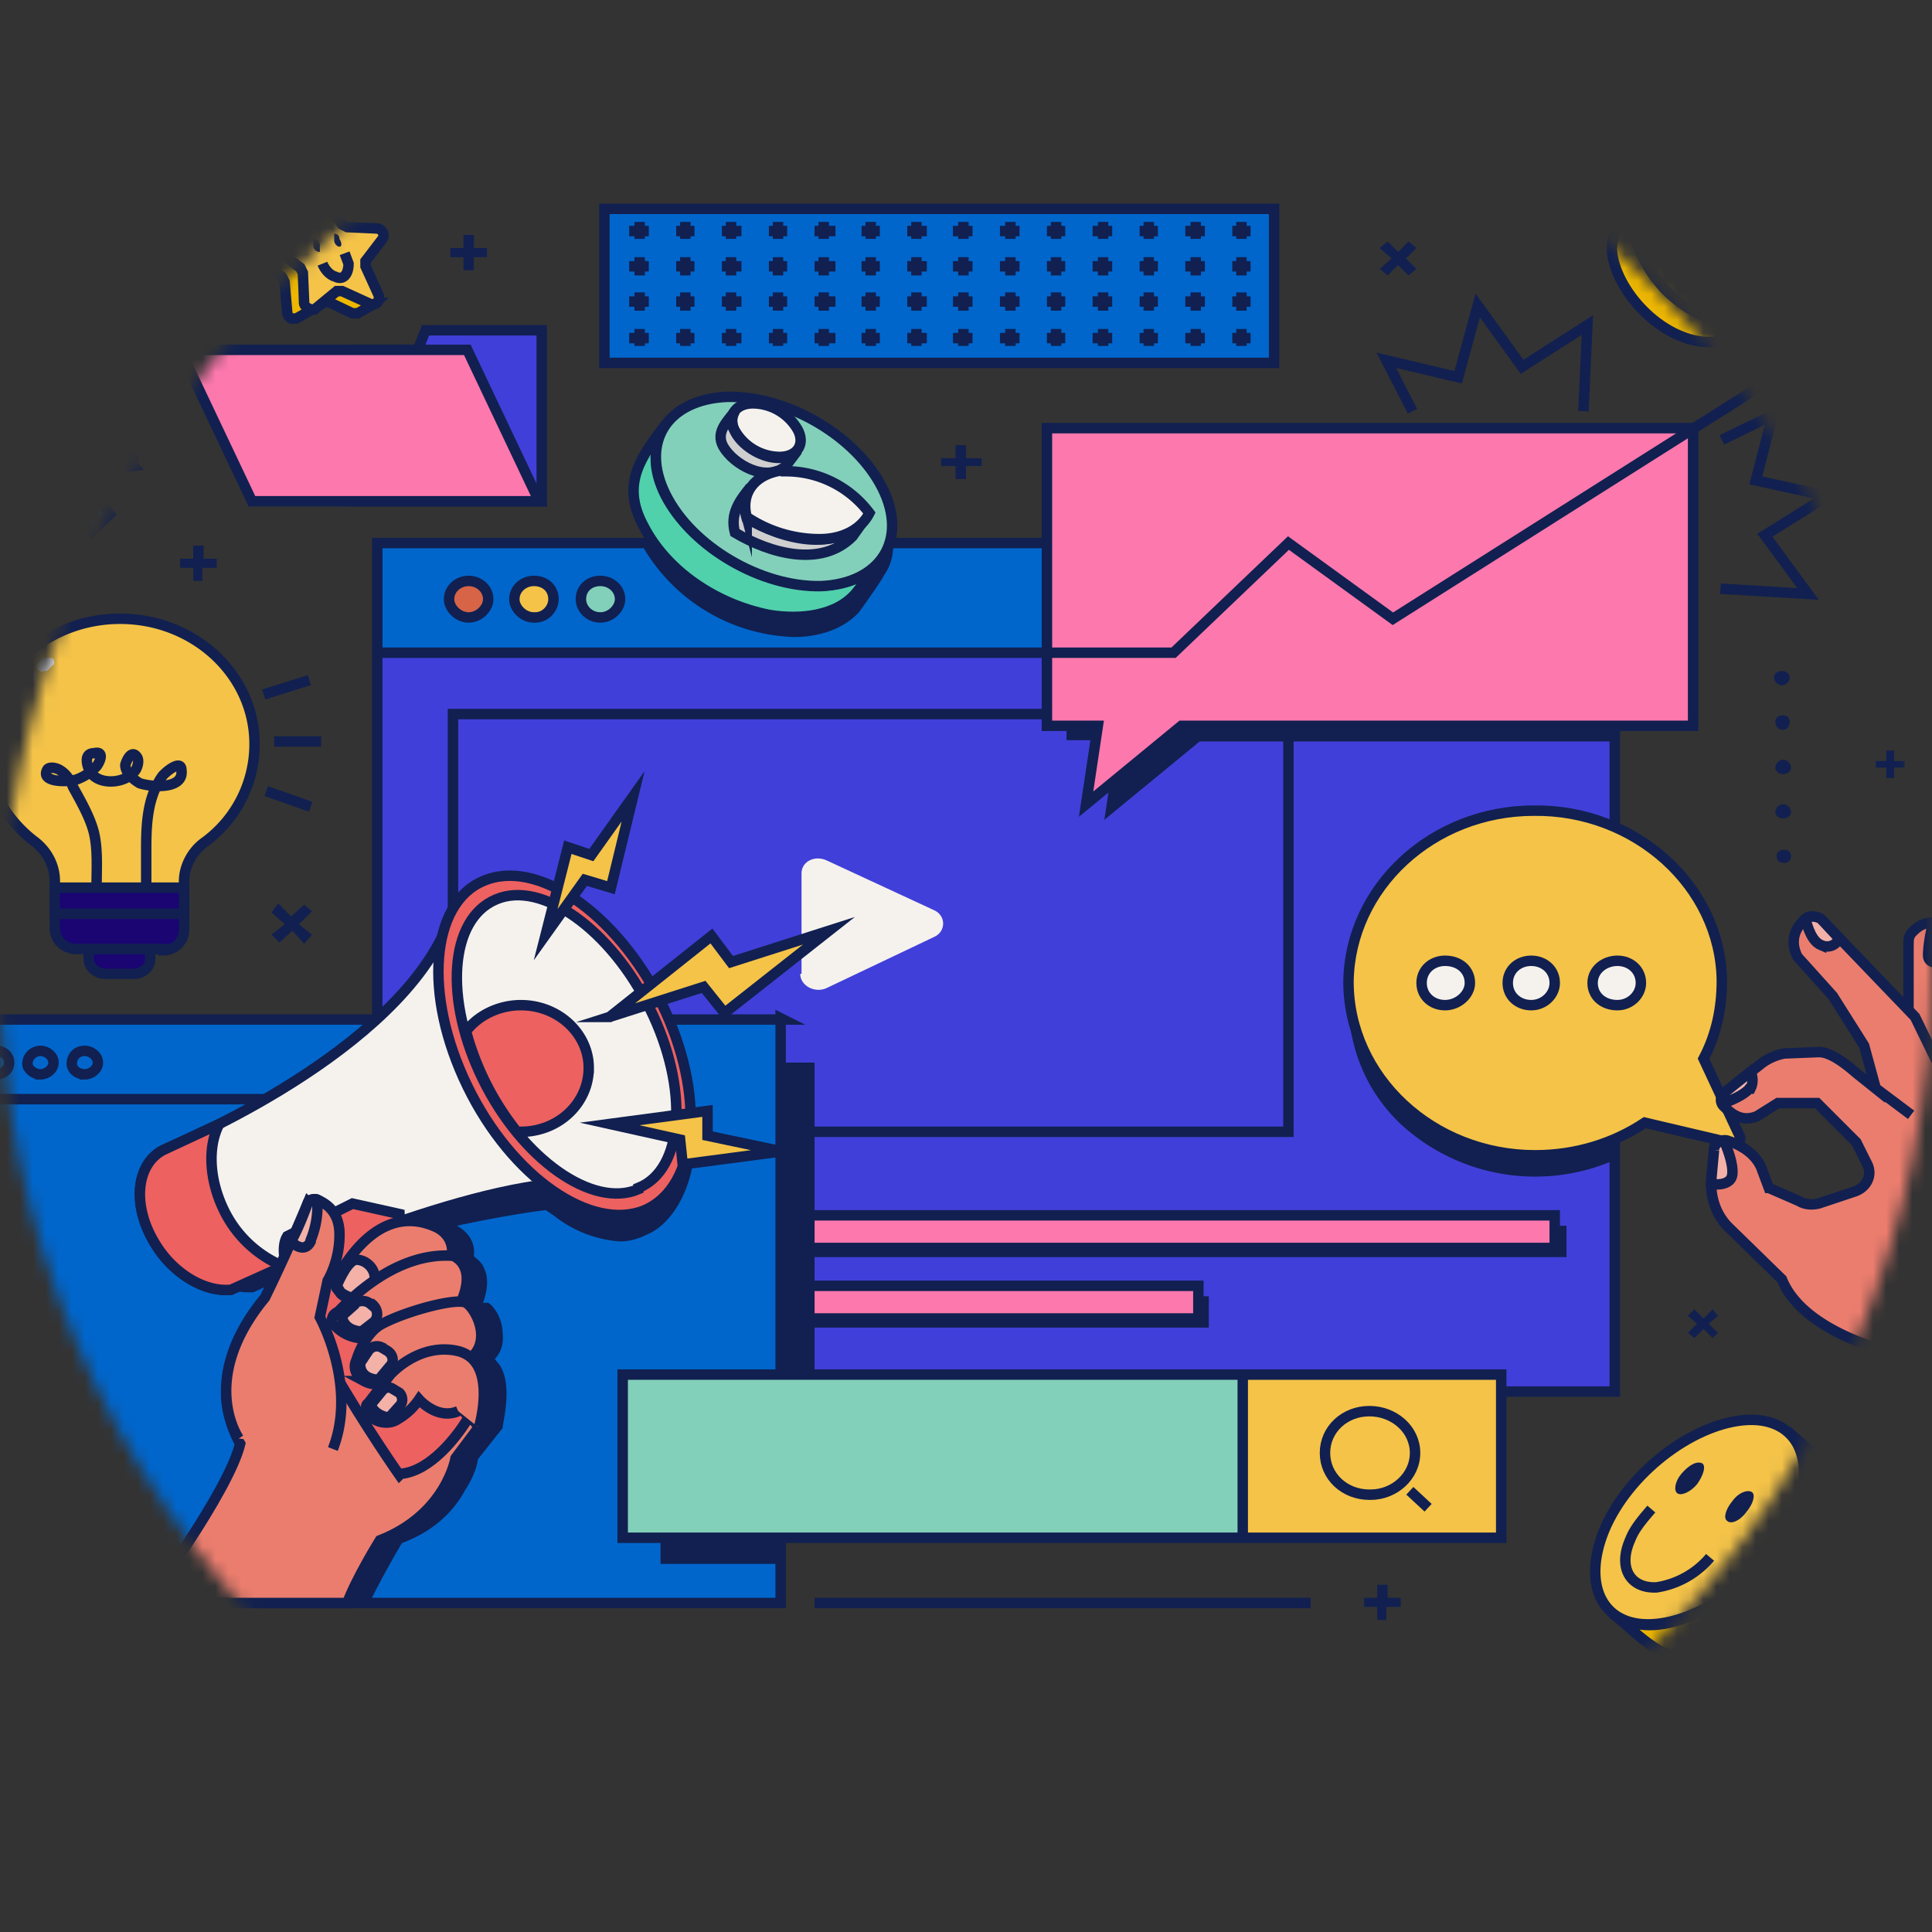 <svg xmlns="http://www.w3.org/2000/svg" fill="none" viewBox="0 0 148 148"><rect x="0" y="0" width="148" height="148" fill="#333333" stroke="none"/><mask id="mask0_3003_3924" width="148" height="148" x="0" y="0" maskUnits="userSpaceOnUse" style="mask-type:alpha"><circle cx="74" cy="74" r="74" fill="#D9D9D9"/></mask><g mask="url(#mask0_3003_3924)"><path fill="#112050" d="m131.6 100.8-.4-.5-.7.7-.7-.7-.5.5.7.6-.7.7.5.4.7-.7.7.7.4-.4-.7-.7.7-.6ZM75.2 35.7v-.6H74v-1h-.8v1h-1.1v.6h1.1v1h.8v-1h1ZM16.6 43.5v-.7h-1v-1h-.8v1h-1v.7h1v1h.7v-1h1.1ZM107.3 123v-.6h-1v-1h-.8v1h-1v.7h1v1h.7v-1h1.1ZM145.9 58.8v-.5h-.8v-.8h-.6v.8h-.8v.5h.8v.8h.6v-.8h.8ZM37.3 19.7V19h-1v-1h-.8v1h-1v.7h1v1h.8v-1h1ZM108.5 19l-.6-.5-.8.8-.8-.8-.6.5.9.8-.9.8.6.5.8-.8.8.8.6-.5-.8-.8.8-.8ZM24 69.9l-.7-.6-1 .9-1-1-.5.7 1 .9-1 .8.6.6 1-.9.9 1 .6-.7-1-.8 1-1Z"/><path stroke="#112050" stroke-miterlimit="10" stroke-width=".8" d="M62.4 122.8h38"/><path fill="#413FD9" d="M123.7 41.6H28.9v65h94.8v-65Z"/><path stroke="#112050" stroke-miterlimit="10" stroke-width=".8" d="M98.7 54.7h-64v32h64v-32Z"/><path fill="#112050" d="M92.6 99.3h-31v2.4h31v-2.4Z"/><path fill="#FD78AD" d="M91.8 98.5h-31v2.5h31v-2.5Z"/><path stroke="#112050" stroke-miterlimit="10" stroke-width=".8" d="M91.8 98.5h-31v2.5h31v-2.5Z"/><path fill="#112050" d="M120 93.9H61.6v2.4H120V94Z"/><path fill="#FD78AD" d="M119.1 93.1H60.7v2.5h58.4V93Z"/><path stroke="#112050" stroke-miterlimit="10" stroke-width=".8" d="M119.1 93.1H60.7v2.5h58.4V93Z"/><path fill="#06C" d="M123.7 41.6H28.9V50h94.8v-8.5Z"/><path stroke="#112050" stroke-miterlimit="10" stroke-width=".8" d="M28.9 50h94.8"/><path fill="#D76447" d="M35.9 47.3c.8 0 1.5-.7 1.5-1.4 0-.8-.7-1.4-1.5-1.4s-1.5.6-1.5 1.4c0 .7.7 1.4 1.5 1.4Z"/><path stroke="#112050" stroke-miterlimit="10" stroke-width=".8" d="M35.9 47.3c.8 0 1.5-.7 1.5-1.4 0-.8-.7-1.4-1.5-1.4s-1.5.6-1.5 1.4c0 .7.7 1.4 1.5 1.4Z"/><path fill="#F4C348" d="M41 47.3c.8 0 1.4-.7 1.4-1.4 0-.8-.6-1.4-1.5-1.4-.8 0-1.5.6-1.5 1.4 0 .7.7 1.4 1.5 1.4Z"/><path stroke="#112050" stroke-miterlimit="10" stroke-width=".8" d="M41 47.3c.8 0 1.4-.7 1.4-1.4 0-.8-.6-1.4-1.5-1.4-.8 0-1.5.6-1.5 1.4 0 .7.7 1.4 1.5 1.4Z"/><path fill="#83D0BA" d="M46 47.3c.8 0 1.5-.7 1.5-1.4 0-.8-.7-1.4-1.5-1.4-.9 0-1.5.6-1.5 1.4 0 .7.6 1.4 1.5 1.4Z"/><path stroke="#112050" stroke-miterlimit="10" stroke-width=".8" d="M46 47.3c.8 0 1.5-.7 1.5-1.4 0-.8-.7-1.4-1.5-1.4-.9 0-1.5.6-1.5 1.4 0 .7.6 1.4 1.5 1.4Z"/><path stroke="#112050" stroke-miterlimit="10" stroke-width=".8" d="M123.7 41.6H28.9v65h94.8v-65Z"/><path fill="#F4C348" d="M19.5 57c0-5.3-4.6-9.6-10.3-9.6-5.7 0-10.3 4.3-10.4 9.5 0 3 1.5 5.8 3.9 7.6 1 .8 1.5 1.9 1.5 3v2.6h9.9v-2.6c0-1.1.6-2.3 1.6-3a9.3 9.3 0 0 0 3.8-7.5Z"/><path stroke="#112050" stroke-miterlimit="10" stroke-width=".8" d="M19.5 57c0-5.3-4.6-9.6-10.3-9.6-5.7 0-10.3 4.3-10.4 9.5 0 3 1.5 5.8 3.9 7.6 1 .8 1.5 1.9 1.5 3v2.6h9.9v-2.6c0-1.1.6-2.3 1.6-3a9.3 9.3 0 0 0 3.8-7.5Z"/><path fill="#1A0573" d="M12.5 72.7H5.9c-1 0-1.7-.7-1.7-1.6V68h9.9v3.2c0 .9-.7 1.6-1.6 1.6Z"/><path stroke="#112050" stroke-miterlimit="10" stroke-width=".8" d="M12.5 72.7H5.9c-1 0-1.7-.7-1.7-1.6V68h9.9v3.2c0 .9-.7 1.6-1.6 1.6Z"/><path fill="#1A0573" d="M11.5 72.7H6.8v.8c0 .6.6 1.1 1.3 1.1h2.2c.6 0 1.2-.5 1.2-1.1v-.8Z"/><path stroke="#112050" stroke-miterlimit="10" stroke-width=".8" d="M11.5 72.7H6.8v.8c0 .6.6 1.1 1.3 1.1h2.2c.6 0 1.2-.5 1.2-1.1v-.8Z"/><path fill="#fff" d="M.5 56c-.3 0-.5-.3-.5-.5.2-1.5.9-3 2-4h.7v.6c-1 1-1.7 2.2-1.8 3.5 0 .2-.2.3-.4.3ZM3.2 51.5l-.3-.2a.4.4 0 0 1 0-.5l.4-.4H4c.2.2.2.5 0 .6l-.4.4h-.3Z"/><path stroke="#112050" stroke-miterlimit="10" stroke-width=".8" d="M4.2 70h9.9M21 56.8h3.6M20.2 53.2l3.5-1.1M20.4 60.6l3.4 1.2M7.4 67.8c0-1.3.1-2.7-.2-4-.3-1.2-1-2.4-1.6-3.5-.2-.5-.5-1-1-1.3-.3-.2-.9-.3-1 0-.5 1 1.8.9 2.3.7a4 4 0 0 0 1.5-1c.3-.4.6-1.2-.2-1-.7 0-.6.7-.4 1.2.5 1.3 2.7 1.2 3.5.2.2-.2.4-.8.2-1.1-.4-.6-.8.2-.9.6 0 .6.6 1.1 1.1 1.4.9.3 3.4.5 3.2-1 0-.9-1.3.2-1.5.5-1.1 1.6-1.2 3.6-1.2 5.5v2.9"/><path fill="#112050" d="M62.4 81.4H-3.7v25.4h66.1V81.4Z"/><path fill="#06C" d="M60 78.1H-6.3v44.7h66.1V78Z"/><path stroke="#112050" stroke-miterlimit="10" stroke-width=".8" d="M60 78.1H-6.3v44.7h66.1V78ZM-3.3 84.2h25"/><path stroke="#112050" stroke-miterlimit="10" stroke-width=".8" d="M-.3 82.3c.6 0 1-.4 1-.9s-.4-.9-1-.9c-.5 0-1 .4-1 1 0 .4.5.8 1 .8ZM3.1 82.3c.5 0 1-.4 1-.9s-.5-.9-1-.9-1 .4-1 1c0 .4.5.8 1 .8ZM6.5 82.3c.5 0 1-.4 1-.9s-.5-.9-1-.9c-.6 0-1 .4-1 1 0 .4.4.8 1 .8Z"/><path fill="#06C" d="M10.2 35.7v-1.9L7 33.4l-.4-.8 2-2.4L7 28.8l-2.6 1.8-.9-.3-.4-3h-2l-.5 3-.9.3-2.6-1.8-1.4 1.3 1.9 2.5-.4.8-3.2.4v1.9l3.2.4.4.9-2 2.4 1.5 1.3 2.6-1.8.8.4.5 3h2l.5-3 .9-.4 2.6 1.8 1.4-1.3L6.6 37l.4-.8 3.2-.5Zm-8 2c-1.7 0-3.1-1.4-3.1-3 0-1.5 1.4-2.7 3-2.7 1.7 0 3.1 1.2 3.1 2.8 0 1.5-1.4 2.8-3 2.8Z"/><path stroke="#112050" stroke-miterlimit="10" stroke-width=".8" d="M10.2 35.7v-1.9L7 33.4l-.4-.8 2-2.4L7 28.8l-2.6 1.8-.9-.3-.4-3h-2l-.5 3-.9.3-2.6-1.8-1.4 1.3 1.9 2.5-.4.8-3.2.4v1.9l3.2.4.4.9-2 2.4 1.5 1.3 2.6-1.8.8.4.5 3h2l.5-3 .9-.4 2.6 1.8 1.4-1.3L6.6 37l.4-.8 3.2-.5Zm-8 2c-1.7 0-3.1-1.4-3.1-3 0-1.5 1.4-2.7 3-2.7 1.7 0 3.1 1.2 3.1 2.8 0 1.5-1.4 2.8-3 2.8Z"/><path fill="#112050" d="M136.7 66.1c.3 0 .5-.2.5-.5s-.2-.5-.5-.5c-.4 0-.6.2-.6.5s.2.5.6.5ZM136.6 62.7c.3 0 .6-.2.6-.5s-.3-.6-.6-.6-.6.3-.6.6.3.5.6.5ZM136.6 59.3c.3 0 .6-.2.6-.5s-.3-.6-.6-.6-.6.3-.6.6.3.5.6.5ZM136.6 55.9c.3 0 .5-.3.5-.6s-.2-.5-.5-.5c-.4 0-.6.2-.6.5s.2.6.6.6ZM136.5 52.5c.3 0 .6-.3.6-.6s-.3-.5-.6-.5-.6.2-.6.5.3.6.6.6ZM123.7 64.7c-1.9-.8-4-1.2-6-1.2h-.2c-3.8 0-7.3 1.4-10 3.9a12.8 12.8 0 0 0-4.2 9.3c0 3.6 1.4 7 4.1 9.5a15.2 15.2 0 0 0 16.2 2.7V64.7Z"/><path fill="#F4C348" d="m133.3 87.1-2.8-6c1-1.9 1.4-3.9 1.4-6-.1-7.2-6.6-13.1-14.4-13-7.8 0-14.1 5.9-14.2 13.1 0 7.3 6.4 13.3 14.3 13.3 3.1 0 6-.9 8.4-2.5l6.8 1.6c.3.1.6-.2.5-.5Z"/><path stroke="#112050" stroke-miterlimit="10" stroke-width=".8" d="m133.3 87.1-2.8-6c1-1.9 1.4-3.9 1.4-6-.1-7.2-6.6-13.1-14.4-13-7.8 0-14.1 5.9-14.2 13.1 0 7.3 6.4 13.3 14.3 13.3 3.1 0 6-.9 8.4-2.5l6.8 1.6c.3.1.6-.2.5-.5Z"/><path fill="#EB7D6E" d="m149 71.5 1 14.2-3.8-4.3v-9c0-.4 0-.7.3-1 .3-.3.8-.8 1.7-.7.4 0 .7.4.7.8Z"/><path stroke="#112050" stroke-miterlimit="10" stroke-width=".8" d="m149 71.5 1 14.2-3.8-4.3v-9c0-.4 0-.7.3-1 .3-.3.8-.8 1.7-.7.4 0 .7.4.7.8Z"/><path fill="#EB7D6E" d="m135.5 91 2.3 1c.5.3 1 .3 1.5.2l2.7-.9c1-.3 1.5-1.3 1-2.2l-.8-1.6-3-3h-3l-1.6 1c-1.2.5-2-.2-2.6-.8a.7.7 0 0 1 .1-1l2.8-2.2c.5-.4 1.2-.7 1.8-.8l2.5-.1c1-.1 2.3 1 3 1.6l1.5 1.2-.9-3.3-2.4-3.8-2.7-3c-.7-1.4 0-2.4.6-2.9.3-.3.9-.2 1.2 0l7.2 7.5 3.7 7.6c.3.7.5 1.4.5 2l.8 8.8c1.3 3.5 9.7 9.6 9.7 9.6l-10.6 8.2-6.2-10.6s-6.5-1.5-8.1-5.5l-4.1-4c-1-1-1.4-2.4-1.3-3.7l.2-2.2c0-.5.6-.9 1.1-.7.9.3 2 .9 2.5 2l.6 1.6Z"/><path stroke="#112050" stroke-miterlimit="10" stroke-width=".8" d="m135.5 91 2.3 1c.5.3 1 .3 1.5.2l2.7-.9c1-.3 1.5-1.3 1-2.2l-.8-1.6-3-3h-3l-1.6 1c-1.2.5-2-.2-2.6-.8a.7.7 0 0 1 .1-1l2.8-2.2c.5-.4 1.2-.7 1.8-.8l2.5-.1c1-.1 2.3 1 3 1.6l1.5 1.2-.9-3.3-2.4-3.8-2.7-3c-.7-1.4 0-2.4.6-2.9.3-.3.9-.2 1.2 0l7.2 7.5 3.7 7.6c.3.7.5 1.4.5 2l.8 8.8c1.3 3.5 9.7 9.6 9.7 9.6l-10.6 8.2-6.2-10.6s-6.5-1.5-8.1-5.5l-4.1-4c-1-1-1.4-2.4-1.3-3.7l.2-2.2c0-.5.6-.9 1.1-.7.9.3 2 .9 2.5 2l.6 1.6ZM143.2 83l3.2 2.4"/><path stroke="#112050" stroke-miterlimit="10" stroke-width=".8" d="M143.7 103.3s1 .4 2.5.3"/><path fill="#F3B1A8" d="M139.5 72.4c-.7-.3-1-1.3-1.2-2 .3-.3.9-.2 1.2 0l1.4 1.5c-.2.4-.7.8-1.4.5Z"/><path stroke="#112050" stroke-miterlimit="10" stroke-width=".8" d="M139.5 72.4c-.7-.3-1-1.3-1.2-2 .3-.3.9-.2 1.2 0l1.4 1.5c-.2.4-.7.8-1.4.5Z"/><path fill="#F3B1A8" d="M134 83.4c-.4.5-1.6 1-2 1.1-.2-.2-.1-.6.1-.8l2-1.6c.2.4.2.9 0 1.3Z"/><path stroke="#112050" stroke-miterlimit="10" stroke-width=".8" d="M134 83.4c-.4.5-1.6 1-2 1.1-.2-.2-.1-.6.1-.8l2-1.6c.2.4.2.9 0 1.3Z"/><path fill="#F3B1A8" d="M131.3 88.1c0-.4.3-.7.8-.7.2.6.7 1.7.6 2.6-.1.7-1 .8-1.6.7v-.4l.2-2.2Z"/><path stroke="#112050" stroke-miterlimit="10" stroke-width=".8" d="M131.3 88.1c0-.4.3-.7.8-.7.2.6.7 1.7.6 2.6-.1.7-1 .8-1.6.7v-.4l.2-2.2Z"/><path fill="#F3B1A8" d="M147.7 73.2c0-.7.2-1.9.4-2.5.5 0 .8.4.8.8l.2 2.2c-.4.1-1.4.2-1.4-.5Z"/><path stroke="#112050" stroke-miterlimit="10" stroke-width=".8" d="M147.7 73.2c0-.7.2-1.9.4-2.5.5 0 .8.4.8.8l.2 2.2c-.4.1-1.4.2-1.4-.5Z"/><path fill="#F5F2ED" d="M110.7 77c1 0 1.9-.8 1.9-1.7 0-1-.8-1.7-1.9-1.7-1 0-1.8.7-1.8 1.7s.8 1.7 1.8 1.7ZM117.3 77c1 0 1.8-.8 1.8-1.7 0-1-.8-1.7-1.8-1.7s-1.8.7-1.8 1.7.8 1.7 1.8 1.7ZM123.9 77c1 0 1.8-.8 1.8-1.7 0-1-.8-1.7-1.8-1.7s-1.9.7-1.9 1.7.8 1.7 1.9 1.7Z"/><path stroke="#112050" stroke-miterlimit="10" stroke-width=".8" d="M110.7 77c1 0 1.9-.8 1.9-1.7 0-1-.8-1.7-1.9-1.7-1 0-1.8.7-1.8 1.7s.8 1.7 1.8 1.7ZM117.3 77c1 0 1.8-.8 1.8-1.7 0-1-.8-1.7-1.8-1.7s-1.8.7-1.8 1.7.8 1.7 1.8 1.7ZM123.9 77c1 0 1.8-.8 1.8-1.7 0-1-.8-1.7-1.8-1.7s-1.9.7-1.9 1.7.8 1.7 1.9 1.7Z"/><path fill="#112050" d="M23.1 83.4c-4 2.5-7.7 4-8.7 4.5l-.3.1a3 3 0 0 0-.2.1c-1 .6-1.5 1.6-1.6 3a7 7 0 0 0 .9 3.7v.2h.1c0 .2.1.2.2.3C14.8 97.5 17 99 19 99h.4l3.5-1.6-1 2a12 12 0 0 0-3 6.5v2c.2 1.2.7 2 .9 2.3 0 .3.2.5.2.5-.9 3.6-7.2 12-7.2 12.1h15.5c.8-1.7 2.3-4.3 2.5-4.6 2.7-1 4.1-2.7 4.8-4 .8-1.2 1-2.2 1-2.4l1.9-2.4c0-.4.8-3.2-.2-4.8l-.4-.5c.5-.5.7-1.2.6-2 0-1-.6-2-1.1-2.3H37c.4-1.1.4-2 .1-2.6-.2-.6-.7-.8-.8-1 .2-1.6-1.3-2.3-1.3-2.3s3.6-.8 6.8-1.2l.6.4a9.2 9.2 0 0 0 5.1 2c.7 0 1.4-.2 2-.5 2-.8 3.5-3.5 3.7-6.5a25 25 0 0 0-2-9.9h-21c-2.3 2.1-5 4-7.2 5.3Z"/><path fill="#F5F2ED" d="M42.1 90.7 34 71.5c-4.6 9.8-21.5 16.6-21.5 16.6-2.1 1.1-2.4 4.3-.6 7.2 1.4 2.3 3.8 3.7 5.8 3.5 0 0 14.7-7 24.4-8.1Z"/><path stroke="#112050" stroke-miterlimit="10" stroke-width=".8" d="M42.1 90.7 34 71.5c-4.6 9.8-21.5 16.6-21.5 16.6-2.1 1.1-2.4 4.3-.6 7.2 1.4 2.3 3.8 3.7 5.8 3.5 0 0 14.7-7 24.4-8.1Z"/><path fill="#ED6160" d="M17.2 92.8c-1.2-2.4-1.3-5-.4-6.7l-4.3 2c-2.1 1.1-2.4 4.3-.6 7.2 1.4 2.3 3.8 3.7 5.8 3.5l4-1.8a8.8 8.8 0 0 1-4.5-4.2Z"/><path stroke="#112050" stroke-miterlimit="10" stroke-width=".8" d="M17.2 92.8c-1.2-2.4-1.3-5-.4-6.7l-4.3 2c-2.1 1.1-2.4 4.3-.6 7.2 1.4 2.3 3.8 3.7 5.8 3.5l4-1.8a8.8 8.8 0 0 1-4.5-4.2Z"/><path fill="#EB7D6E" d="M11.2 122.8s6.3-8.5 7.2-12.2c0 0-1.4-2.3-1-4.8l8.5-8.4 10.8 11.9-1.8 2.4s-.7 4.3-5.8 6.3c0 0-1.8 2.9-2.5 4.8H11.2Z"/><path stroke="#112050" stroke-miterlimit="10" stroke-width=".8" d="M11.2 122.8s6.3-8.5 7.2-12.2c0 0-1.4-2.3-1-4.8l8.5-8.4 10.8 11.9-1.8 2.4s-.7 4.3-5.8 6.3c0 0-1.8 2.9-2.5 4.8H11.2Z"/><path fill="#ED6160" d="M30.6 113S20 97.9 22 94.7l5-2.5 3.6.8s.4 12.3 5 15.2c.2.2.3.5.1.7-.7 1.1-2.7 3.8-5 4Z"/><path stroke="#112050" stroke-miterlimit="10" stroke-width=".8" d="M30.6 113S20 97.9 22 94.7l5-2.5 3.6.8s.4 12.3 5 15.2c.2.2.3.5.1.7-.7 1.1-2.7 3.8-5 4Z"/><path fill="#EB7D6E" d="m24.5 100.9.6-2.8s1-1.6.9-3.8c-.1-1.5-1-2.1-1.7-2.4-.2-.1-.6 0-.7.2-.8 2.3-3.3 7.3-3.3 7.3-5.2 6.3-2 10.8-2 10.8l7.2.8c1.9-4.9-1-10.1-1-10.1Z"/><path stroke="#112050" stroke-miterlimit="10" stroke-width=".8" d="M25.5 111c1.9-4.9-1-10.1-1-10.1l.6-2.8s1-1.6.9-3.8c-.1-1.5-1-2.1-1.7-2.4-.2-.1-.6 0-.7.2a137 137 0 0 1-3.3 7.3c-5.2 6.3-2 10.8-2 10.8"/><path fill="#F3B1A8" d="M23.8 95a6.8 6.8 0 0 0 .5-3.1c-.2-.1-.6 0-.7.2-.3.8-.7 1.9-1.3 3 .4.4 1.1.8 1.5 0Z"/><path stroke="#112050" stroke-miterlimit="10" stroke-width=".8" d="M23.8 95a6.8 6.8 0 0 0 .5-3.1c-.2-.1-.6 0-.7.2-.3.8-.7 1.9-1.3 3 .4.4 1.1.8 1.5 0Z"/><path fill="#EB7D6E" d="M25.8 98.6a.4.4 0 0 1-.1-.5C26.3 97 29 92 33.4 94c0 0 1.5.6 1.2 2.3l-6.9 3c-.5.3-1.2.2-1.6-.2l-.3-.4Z"/><path stroke="#112050" stroke-miterlimit="10" stroke-width=".8" d="M25.8 98.6a.4.4 0 0 1-.1-.5C26.3 97 29 92 33.4 94c0 0 1.5.6 1.2 2.3l-6.9 3c-.5.3-1.2.2-1.6-.2l-.3-.4Z"/><path fill="#F3B1A8" d="M28.6 98.3c.4-.8-.4-1.8-1.3-1.8-.6 0-1.3 1.5-1.5 2l.3.5c.4.3.9.5 1.3.4.5-.3 1-.7 1.2-1.1Z"/><path stroke="#112050" stroke-miterlimit="10" stroke-width=".8" d="M28.6 98.3c.4-.8-.4-1.8-1.3-1.8-.6 0-1.3 1.5-1.5 2l.3.5c.4.3.9.5 1.3.4.5-.3 1-.7 1.2-1.1Z"/><path fill="#EB7D6E" d="M25.7 100.7c1.2-1.3 4.7-4.8 9-4.5 0 0 2 .7.5 3.8l-6.2 2.3a3 3 0 0 1-3.3-.7.6.6 0 0 1 0-1Z"/><path stroke="#112050" stroke-miterlimit="10" stroke-width=".8" d="M25.7 100.7c1.2-1.3 4.7-4.8 9-4.5 0 0 2 .7.5 3.8l-6.2 2.3a3 3 0 0 1-3.3-.7.6.6 0 0 1 0-1Z"/><path fill="#EB7D6E" d="M27.9 105.8c-.6-.3-1-1-.7-1.6.4-1 1-2.3 2.2-2.8 1.8-1 5.6-2 6.3-1.6.7.4 1.8 2.6.6 4l-.4.3-5.2 1c-.2 0-.3.2-.4.3-.5.7-1.5.9-2.3.5h-.1Z"/><path stroke="#112050" stroke-miterlimit="10" stroke-width=".8" d="M28 105.8c-.7-.3-1-1-.7-1.6.3-1 1-2.3 2-2.8 1.9-1 5.7-2 6.4-1.6.7.4 2 2.8.4 4.2l-5.7 1.2v.1a2 2 0 0 1-2.5.5Z"/><path fill="#EB7D6E" d="M36.6 109.3s1.6-5-1.5-5.8c-3-.7-5.2 1.8-5.2 1.8l-1.7 2.2c-.2.1-.2.4 0 .6v.2c.5.7 1.6.9 2.3.4a5 5 0 0 0 1.6-1.5s1.4 1.6 3 .9l1.5 1.2Z"/><path stroke="#112050" stroke-miterlimit="10" stroke-width=".8" d="M36.7 109.3s1.5-5-1.6-5.8c-3-.7-5.2 1.8-5.2 1.8l-1.7 2.2c-.2.1-.2.4 0 .6v.2c.5.7 1.6.9 2.3.4a5 5 0 0 0 1.6-1.5s1.4 1.6 3 .9"/><path fill="#F3B1A8" d="m29.3 106.5-.9 1.1s.2.8 1.4 1l.9-1c.2-.3.1-.7-.1-.9l-.5-.3a.6.6 0 0 0-.8.1Z"/><path stroke="#112050" stroke-miterlimit="10" stroke-width=".8" d="m29.3 106.5-.9 1.1s.2.8 1.4 1l.9-1c.2-.3.1-.7-.1-.9l-.5-.3a.6.6 0 0 0-.8.1Z"/><path fill="#F3B1A8" d="m28.2 103.5-.6.9s-.2 1.2 1.4 1.3l1-1.2c.2-.4 0-.8-.3-1l-.5-.3a.8.8 0 0 0-1 .3Z"/><path stroke="#112050" stroke-miterlimit="10" stroke-width=".8" d="m28.2 103.5-.6.9s-.2 1.2 1.4 1.3l1-1.2c.2-.4 0-.8-.3-1l-.5-.3a.8.8 0 0 0-1 .3Z"/><path fill="#F3B1A8" d="m27.1 100-.9.8s0 1.1 1.5 1.2l.9-.7c.4-.3.4-1-.1-1.4h-.1a1 1 0 0 0-1.3 0Z"/><path stroke="#112050" stroke-miterlimit="10" stroke-width=".8" d="m27.1 100-.9.8s0 1.1 1.5 1.2l.9-.7c.4-.3.4-1-.1-1.4h-.1a1 1 0 0 0-1.3 0Z"/><path fill="#ED6160" d="M49.4 92.7c4.1-1.8 4.7-8.8 1.3-15.8-3.5-7-9.6-11.2-13.7-9.4-4 1.7-4.6 8.7-1.2 15.7 3.4 7 9.5 11.2 13.6 9.5Z"/><path stroke="#112050" stroke-miterlimit="10" stroke-width=".8" d="M49.4 92.7c4.1-1.8 4.7-8.8 1.3-15.8-3.5-7-9.6-11.2-13.7-9.4-4 1.7-4.6 8.7-1.2 15.7 3.4 7 9.5 11.2 13.6 9.5Z"/><path fill="#F5F2ED" d="M48.9 91c3.5-1.4 3.9-7.6.9-13.7s-8.3-9.9-11.8-8.4c-3.6 1.5-4 7.7-1 13.8 3 6.1 8.4 9.9 11.9 8.4Z"/><path stroke="#112050" stroke-miterlimit="10" stroke-width=".8" d="M48.9 91c3.5-1.4 3.9-7.6.9-13.7s-8.3-9.9-11.8-8.4c-3.6 1.5-4 7.7-1 13.8 3 6.1 8.4 9.9 11.9 8.4Z"/><path fill="#ED6160" d="M45.1 81.8c0-2.6-2.3-4.8-5.2-4.8-1.7 0-3.3.8-4.2 2a21.2 21.2 0 0 0 3.9 7.7h.3c2.9 0 5.2-2.2 5.2-4.9Z"/><path stroke="#112050" stroke-miterlimit="10" stroke-width=".8" d="M45.1 81.8c0-2.6-2.3-4.8-5.2-4.8-1.7 0-3.3.8-4.2 2a21.2 21.2 0 0 0 3.9 7.7h.3c2.9 0 5.2-2.2 5.2-4.9Z"/><path fill="#F5F2ED" d="M61.4 74.6v-7.7c0-.9 1-1.4 1.9-1l8.2 3.8c1 .4 1 1.7 0 2.1l-8.2 3.9c-.9.4-2-.2-2-1.1Z"/><path fill="#F4C348" d="m41.8 71.6 1.7-6.7 1.8.6 3.2-4.5-1.7 7-2-.6-3 4.2ZM46.7 77.9l7.8-6.2 1.5 2 7.5-2.4-8 6.3-1.6-2-7.2 2.3ZM46.7 86.1l7.5-1V87l5.7 1.2-7.6 1-.2-1.9-5.4-1.2Z"/><path stroke="#112050" stroke-miterlimit="10" stroke-width=".8" d="m41.8 71.6 1.7-6.7 1.8.6 3.2-4.5-1.7 7-2-.6-3 4.2ZM46.7 77.9l7.8-6.2 1.5 2 7.5-2.4-8 6.3-1.6-2-7.2 2.3ZM46.7 86.1l7.5-1V87l5.7 1.2-7.6 1-.2-1.9-5.4-1.2Z"/><path fill="#112050" d="M49.2 41.8a13.9 13.9 0 0 0 11.6 7c2.1 0 3.9-.7 5-1.9a63.6 63.6 0 0 0 1.8-2.6l.1-.2c.5-.7.8-1.6.7-2.6H49.1l.1.3Z"/><path fill="#51D0AC" d="m65.6 45.4 2-2.6c-2.8 3.4-8.5 2-11.8 0-3.5-2-7.2-6.5-4.8-10.3-1.8 2.4-3.5 4.5-1.7 7.8 1.8 3.5 5.6 6 9.6 6.8 2.4.4 5.2.1 6.7-1.7Z"/><path stroke="#112050" stroke-miterlimit="10" stroke-width=".8" d="m65.6 45.4 2-2.6c-2.8 3.4-8.5 2-11.8 0-3.5-2-7.2-6.5-4.8-10.3-1.8 2.4-3.5 4.5-1.7 7.8 1.8 3.5 5.6 6 9.6 6.8 2.4.4 5.2.1 6.7-1.7Z"/><path fill="#83D0BA" d="M67.6 37.4c-2-4-7.3-7.1-11.9-7-4.6.2-6.7 3.5-4.7 7.5s7.3 7.1 11.9 7c4.5-.2 6.7-3.5 4.7-7.5Z"/><path stroke="#112050" stroke-miterlimit="10" stroke-width=".8" d="M67.6 37.4c-2-4-7.3-7.1-11.9-7-4.6.2-6.7 3.5-4.7 7.5s7.3 7.1 11.9 7c4.5-.2 6.7-3.5 4.7-7.5Z"/><path fill="#CFCFCF" d="m60.2 35.7.9-1.2c-1.7 1.8-6-1-4.8-3-.6.8-1.5 1.6-.9 2.7.8 1.4 3.3 2.8 4.8 1.5Z"/><path fill="#F5F2ED" d="M61.1 32.9a4 4 0 0 0-3.4-2c-1.4 0-2 1-1.4 2.1a4 4 0 0 0 3.4 2c1.4 0 2-1 1.4-2.1Z"/><path stroke="#112050" stroke-miterlimit="10" stroke-width=".8" d="m60.2 35.7.9-1.2c-1.7 1.8-6-1-4.8-3-.6.8-1.5 1.6-.9 2.7.8 1.4 3.3 2.8 4.8 1.5Z"/><path stroke="#112050" stroke-miterlimit="10" stroke-width=".8" d="M61.1 32.9a4 4 0 0 0-3.4-2c-1.4 0-2 1-1.4 2.1a4 4 0 0 0 3.4 2c1.4 0 2-1 1.4-2.1Z"/><path fill="#CFCFCF" d="m65.3 41.1 1-1.4c-2.2 2.7-6.4 1.6-9.1 0-.3-1-.1-1.8.3-2.4-.8 1-1.6 2-1.2 3.5 2.7 1.6 6.6 2.7 9 .3Z"/><path stroke="#112050" stroke-miterlimit="10" stroke-width=".8" d="m65.3 41.1 1-1.4c-2.2 2.7-6.4 1.6-9.1 0-.3-1-.1-1.8.3-2.4-.8 1-1.6 2-1.2 3.5 2.7 1.6 6.6 2.7 9 .3Z"/><path fill="#F5F2ED" d="M60.2 36c-2.3.2-3.5 1.7-3 3.6a10 10 0 0 0 5.6 1.7c1.8 0 3.2-.8 3.8-2a8 8 0 0 0-6.4-3.2Z"/><path stroke="#112050" stroke-miterlimit="10" stroke-width=".8" d="M60.2 36c-2.3.2-3.5 1.7-3 3.6a10 10 0 0 0 5.6 1.7c1.8 0 3.2-.8 3.8-2a8 8 0 0 0-6.4-3.2Z"/><path fill="#112050" d="M60 116.4h-9.4v3.4h9.3v-3.4Z"/><path fill="#83D0BA" d="M115 105.3H47.7v12.5H115v-12.5Z"/><path fill="#F4C348" d="M115 105.3H95.2v12.5H115v-12.5Z"/><path stroke="#112050" stroke-miterlimit="10" stroke-width=".8" d="M115 105.3H47.7v12.5H115v-12.5ZM95.2 105.3v12.5"/><path stroke="#112050" stroke-miterlimit="10" stroke-width=".8" d="M105 114.5c1.8 0 3.4-1.4 3.4-3.2 0-1.8-1.6-3.2-3.5-3.2s-3.4 1.4-3.4 3.2c0 1.8 1.5 3.2 3.4 3.2ZM108 114.2l1.4 1.3"/><path fill="#EEB700" d="M134.7 120.2c2.4-2.6 5.3-7.6 2.2-10.6 2.1 2 4.7 3 4.3 6.2-.6 5.2-6.6 11.3-12.4 11.1-1.9.1-4-2.4-5.3-3.3 3.5 2.5 8.7-.8 11.2-3.4Z"/><path stroke="#112050" stroke-miterlimit="10" stroke-width=".8" d="M134.7 120.2c2.4-2.6 5.3-7.6 2.2-10.6 2.1 2 4.7 3 4.3 6.2-.6 5.2-6.6 11.3-12.4 11.1-1.9.1-4-2.4-5.3-3.3 3.5 2.5 8.7-.8 11.2-3.4Z"/><path fill="#F4C348" d="M122.9 117.2c1.8-4.3 6.6-8 10.6-8.4 4-.4 5.8 2.8 4 7.2-1.9 4.3-6.6 8-10.6 8.4-4 .4-5.8-2.8-4-7.2Z"/><path stroke="#112050" stroke-miterlimit="10" stroke-width=".8" d="M122.9 117.2c1.8-4.3 6.6-8 10.6-8.4 4-.4 5.8 2.8 4 7.2-1.9 4.3-6.6 8-10.6 8.4-4 .4-5.8-2.8-4-7.2Z"/><path fill="#112050" d="M133.8 115.8c.5-.6.7-1.3.4-1.5-.3-.2-1 0-1.5.7-.5.6-.7 1.3-.4 1.5.3.3 1 0 1.5-.7ZM130 113.7c.5-.7.7-1.4.4-1.6-.4-.2-1 .1-1.6.8-.5.6-.6 1.3-.3 1.5.3.2 1-.1 1.5-.7Z"/><path stroke="#112050" stroke-miterlimit="10" stroke-width=".8" d="M131 119.3a6.7 6.7 0 0 1-4.1 2.3c-2 .1-3-1.5-2-3.7.3-.8 1-1.6 1.6-2.3M108.2 31.5l-2-3.9 5.5 1.3 1.5-5.5 3.4 4.7 5-3.2-.3 6.6M131.9 33.7l3.9-1.9-1.3 5L140 38l-4.8 3 3.3 4.5-6.7-.4"/><path fill="#112050" d="M123.7 34h-42v22.7h3.8l-.9 6.1 7.3-6h31.8V34Z"/><path fill="#FD78AD" d="M129.7 32.8H80.2v22.8h3.9l-.9 6 7.3-6h39.2V32.8Z"/><path stroke="#112050" stroke-miterlimit="10" stroke-width=".8" d="M129.7 32.8H80.2v22.8h3.9l-.9 6 7.3-6h39.2V32.8Z"/><path stroke="#112050" stroke-miterlimit="10" stroke-width=".8" d="M80.2 50h9.7l8.8-8.4 8 5.8L142.1 25"/><path stroke="#112050" stroke-miterlimit="10" stroke-width=".8" d="m140.3 24.5 2 .3-.3 2"/><path fill="#EEB700" d="M127.5 22c-1.5-1.5-3.3-4.6-1.4-6.4-1.3 1.2-2.8 1.8-2.6 3.8.4 3.1 4 6.9 7.6 6.8 1.1 0 2.4-1.5 3.2-2-2.1 1.5-5.3-.6-6.8-2.1Z"/><path stroke="#112050" stroke-miterlimit="10" stroke-width=".8" d="M127.5 22c-1.5-1.5-3.3-4.6-1.4-6.4-1.3 1.2-2.8 1.8-2.6 3.8.4 3.1 4 6.9 7.6 6.8 1.1 0 2.4-1.5 3.2-2-2.1 1.5-5.3-.6-6.8-2.1Z"/><path fill="#F4C348" d="M134.7 20.3c-1.1-2.7-4-5-6.5-5.2-2.5-.2-3.6 1.7-2.4 4.4 1 2.6 4 5 6.5 5.2 2.4.2 3.5-1.8 2.4-4.4Z"/><path stroke="#112050" stroke-miterlimit="10" stroke-width=".8" d="M134.7 20.3c-1.1-2.7-4-5-6.5-5.2-2.5-.2-3.6 1.7-2.4 4.4 1 2.6 4 5 6.5 5.2 2.4.2 3.5-1.8 2.4-4.4Z"/><path stroke="#112050" stroke-miterlimit="10" stroke-width=".8" d="m130.5 17.6-1.8.1c-.7 0-1 .5-.7 1v.2c.4.5 1.3.8 2 .8h.6c.7-.2 1.5.2 1.9.7.3.5 0 1-.7 1l-1.9.2M128.3 17.2l3.3 4.8M129 17.1l3.2 4.9"/><path fill="#EEB700" d="M152.4 40.7c1.4-1.5 3.1-4.4 1.3-6.1 1.3 1 2.8 1.7 2.5 3.6-.3 3-3.8 6.5-7.2 6.4-1 0-2.3-1.4-3-2 2 1.6 5-.4 6.4-1.9Z"/><path stroke="#112050" stroke-miterlimit="10" stroke-width=".8" d="M152.4 40.7c1.4-1.5 3.1-4.4 1.3-6.1 1.3 1 2.8 1.7 2.5 3.6-.3 3-3.8 6.5-7.2 6.4-1 0-2.3-1.4-3-2 2 1.6 5-.4 6.4-1.9Z"/><path fill="#F4C348" d="M145.6 39c1-2.5 3.8-4.7 6.2-5 2.3-.1 3.3 1.7 2.3 4.3-1.1 2.5-3.9 4.7-6.2 4.9-2.4.2-3.4-1.7-2.3-4.2Z"/><path stroke="#112050" stroke-miterlimit="10" stroke-width=".8" d="M145.6 39c1-2.5 3.8-4.7 6.2-5 2.3-.1 3.3 1.7 2.3 4.3-1.1 2.5-3.9 4.7-6.2 4.9-2.4.2-3.4-1.7-2.3-4.2Z"/><path stroke="#112050" stroke-miterlimit="10" stroke-width=".8" d="m153 37.5-2-.8c-.6-.3-1.4 0-1.8.4-.4.5-.3 1 .3 1.3l1 .4c.5.3.7.8.3 1.3-.4.5-1.1.7-1.7.4l-2-.8M151.6 36.2l-3.7 4.6"/><path fill="#413FD9" d="M27.2 26.7H32l.6-1.4h8.9v13.1H27.2V26.7Z"/><path stroke="#112050" stroke-miterlimit="10" stroke-width=".8" d="M27.2 26.8H32l.6-1.5h8.9v13.1H27.2V26.8Z"/><path fill="#FD78AD" d="M19.3 38.4h22l-5.5-11.6h-22l5.5 11.6Z"/><path stroke="#112050" stroke-miterlimit="10" stroke-width=".8" d="M19.3 38.4h22l-5.5-11.6h-22l5.5 11.6Z"/><path fill="#EEB700" d="m22.5 16-.4 2.2-.2.2 1.4-.7.2-.3.4-2.1c0-.2.1-.3.2-.3l-1.4.7-.2.3ZM28.8 23.2h-.4l-2.2-1H26l-.2.1-1.3.7h.4l2.1 1h.3a.4.4 0 0 0 .1 0l1.4-.8ZM23.3 23.2v-2.3l-.3-.4-2-1.5c-.3-.2-.3-.6 0-.7l-1.4.7c-.3.1-.3.6 0 .8l2 1.4.2.4.2 2.3c0 .3.3.6.5.5h.2l1.4-.8h-.2a.6.6 0 0 1-.6-.4Z"/><path stroke="#112050" stroke-miterlimit="10" stroke-width=".8" d="m22.5 16-.4 2.2-.2.2 1.4-.7.2-.3.4-2.1c0-.2.1-.3.2-.3l-1.4.7-.2.3ZM28.8 23.2h-.4l-2.2-1H26l-.2.1-1.3.7h.4l2.1 1h.3a.4.4 0 0 0 .1 0l1.4-.8ZM23.3 23.2v-2.3l-.3-.4-2-1.5c-.3-.2-.3-.6 0-.7l-1.4.7c-.3.1-.3.6 0 .8l2 1.4.2.4.2 2.3c0 .3.3.6.5.5h.2l1.4-.8h-.2a.6.6 0 0 1-.6-.4Z"/><path fill="#F4C348" d="M29.3 18.3c.2-.3 0-.8-.5-.8l-2.2-.1-.4-.2-1.5-2a.5.5 0 0 0-.4-.2c-.2 0-.3 0-.4.3l-.4 2.1c0 .2-.2.3-.3.3l-2.1.5c-.4.1-.4.6-.1.8l2 1.5.2.4.1 2.3c0 .3.4.5.6.5h.2l1.7-1.4h.4l2.2 1h.3c.2 0 .4-.4.3-.7l-1-2.2V20l1.3-1.7Z"/><path stroke="#112050" stroke-miterlimit="10" stroke-width=".8" d="M29.3 18.3c.2-.3 0-.8-.5-.8l-2.2-.1-.4-.2-1.5-2a.5.5 0 0 0-.4-.2c-.2 0-.3 0-.4.3l-.4 2.1c0 .2-.2.3-.3.3l-2.1.5c-.4.1-.4.6-.1.8l2 1.5.2.4.1 2.3c0 .3.4.5.6.5h.2l1.7-1.4h.4l2.2 1h.3c.2 0 .4-.4.3-.7l-1-2.2V20l1.3-1.7Z"/><path fill="#112050" d="M24.5 19.3v-.6c-.1-.3-.3-.4-.5-.4v.6c.1.3.3.4.5.4ZM26 18.9c.2 0 .2-.3 0-.6 0-.3-.2-.4-.4-.4v.6c.1.3.3.4.4.4Z"/><path stroke="#112050" stroke-miterlimit="10" stroke-width=".8" d="M24.7 20.2c.2.5.6.9 1 1 .6.3 1-.2 1-1l-.3-.8"/><path fill="#06C" d="M97.6 16H46.3v11.8h51.3V16Z"/><path stroke="#112050" stroke-miterlimit="10" stroke-width=".8" d="M97.6 16H46.3v11.8h51.3V16ZM49 17v1.3M48.2 17.7h1.5M52.5 17v1.3M51.8 17.7h1.4M56 17v1.3M55.3 17.7h1.5M59.6 17v1.3M58.9 17.7h1.4M63.1 17v1.3M62.4 17.7H64M66.7 17v1.3M66 17.7h1.4M70.2 17v1.3M69.5 17.7H71M73.8 17v1.3M73 17.7h1.5M77.4 17v1.3M76.6 17.7h1.5M80.9 17v1.3M80.2 17.7h1.4M84.5 17v1.3M83.7 17.7h1.5M88 17v1.3M87.3 17.7h1.4M91.6 17v1.3M90.8 17.7h1.5M95.1 17v1.3M94.4 17.7h1.4M49 19.7v1.4M48.2 20.4h1.5M52.5 19.7v1.4M51.8 20.4h1.4M56 19.7v1.4M55.3 20.4h1.5M59.6 19.7v1.4M58.9 20.4h1.4M63.1 19.7v1.4M62.4 20.4H64M66.7 19.7v1.4M66 20.4h1.4M70.2 19.7v1.4M69.5 20.4H71M73.8 19.7v1.4M73 20.4h1.5M77.4 19.7v1.4M76.6 20.4h1.5M80.9 19.7v1.4M80.2 20.4h1.4M84.5 19.7v1.4M83.7 20.4h1.5M88 19.7v1.4M87.3 20.4h1.4M91.6 19.7v1.4M90.8 20.4h1.5M95.1 19.7v1.4M94.4 20.4h1.4M49 22.4v1.4M48.2 23.1h1.5M52.5 22.4v1.4M51.8 23.1h1.4M56 22.4v1.4M55.3 23.1h1.5M59.6 22.4v1.4M58.9 23.1h1.4M63.1 22.4v1.4M62.4 23.1H64M66.7 22.4v1.4M66 23.1h1.4M70.2 22.4v1.4M69.5 23.1H71M73.8 22.4v1.4M73 23.1h1.5M77.4 22.4v1.4M76.6 23.1h1.5M80.9 22.4v1.4M80.2 23.1h1.4M84.5 22.4v1.4M83.7 23.1h1.5M88 22.4v1.4M87.3 23.1h1.4M91.6 22.4v1.4M90.8 23.1h1.5M95.1 22.4v1.4M94.4 23.1h1.4M49 25.2v1.3M48.2 25.9h1.5M52.5 25.2v1.3M51.8 25.9h1.4M56 25.2v1.3M55.3 25.9h1.5M59.6 25.2v1.3M58.9 25.9h1.4M63.1 25.2v1.3M62.4 25.9H64M66.7 25.2v1.3M66 25.9h1.4M70.2 25.2v1.3M69.5 25.9H71M73.8 25.2v1.3M73 25.9h1.5M77.4 25.2v1.3M76.6 25.9h1.5M80.9 25.2v1.3M80.2 25.9h1.4M84.5 25.2v1.3M83.7 25.9h1.5M88 25.2v1.3M87.3 25.9h1.4M91.6 25.2v1.3M90.8 25.9h1.5M95.1 25.2v1.3M94.4 25.9h1.4"/></g></svg>